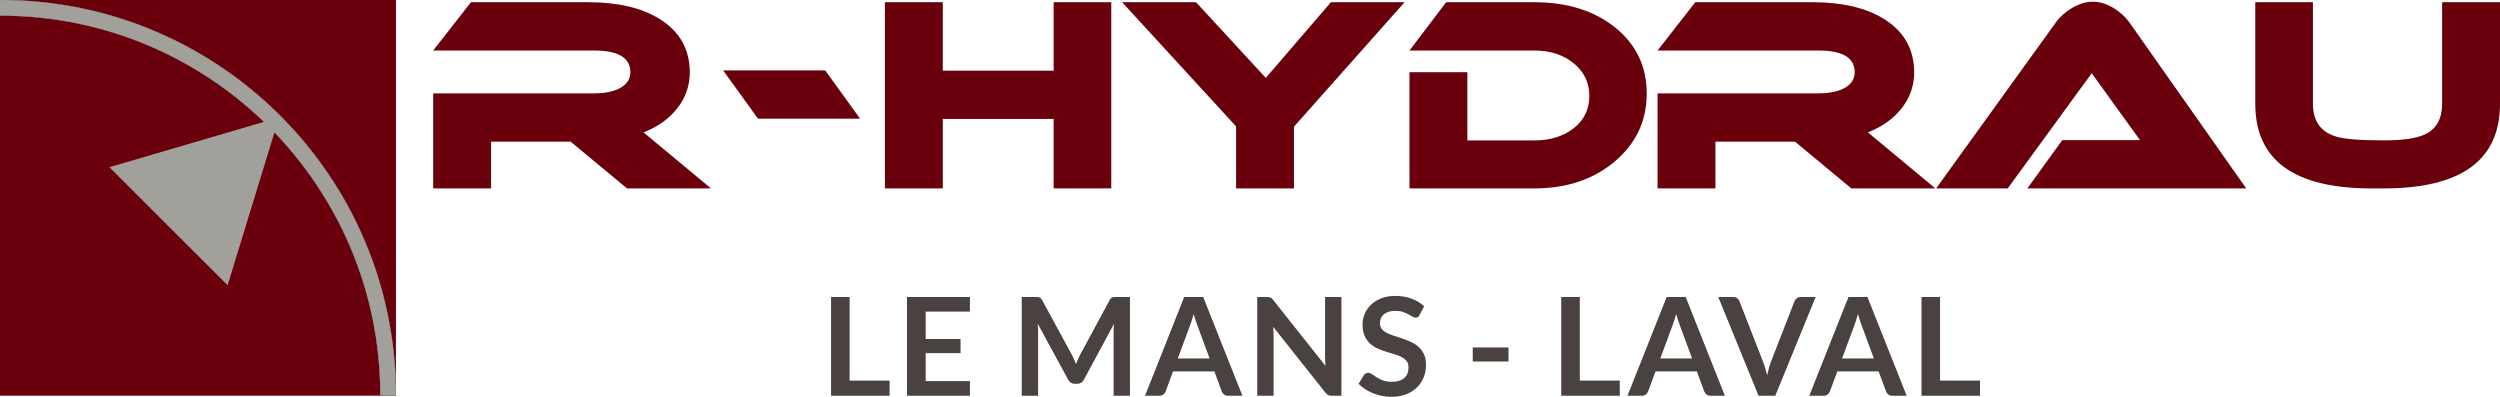 <?xml version="1.0" encoding="UTF-8" standalone="no"?>
<svg width="630" height="100" viewBox="0 0 630 100" version="1.1" xmlns="http://www.w3.org/2000/svg" xmlns:xlink="http://www.w3.org/1999/xlink">
<path fill="#6A000B" d="M179.169,47.48h-21.165l-14.197-11.779H123.75V47.48h-14.586V23.532h40.506c2.473,0,4.514-0.368,6.121-1.106c2.04-0.954,3.061-2.365,3.061-4.231c0-3.644-3.061-5.466-9.182-5.466h-40.506l9.508-12.17h29.629c7.336,0,13.285,1.389,17.844,4.166c5.122,3.167,7.684,7.68,7.684,13.536c0,3.297-1.031,6.279-3.092,8.948c-2.063,2.669-4.918,4.719-8.564,6.151L179.169,47.48z"/>
<path fill="#6A000B" d="M216.744,29.91h-25.723l-8.792-12.171h25.723L216.744,29.91z"/>
<path fill="#6A000B" d="M280.041,47.48h-14.522V29.975h-27.937V47.48h-14.586V0.559h14.586v17.246h27.937V0.559h14.522V47.48z"/>
<path fill="#6A000B" d="M353.955,0.559L326.08,31.927V47.48h-14.584V31.861L282.774,0.559h18.626l17.582,19.068l16.409-19.068H353.955z"/>
<path fill="#6A000B" d="M414.97,23.596c0,6.857-2.681,12.552-8.042,17.085s-12.123,6.8-20.284,6.8H355.19V18.194h14.586v17.183h16.868c4.037,0,7.357-1.03,9.963-3.091c2.605-2.061,3.905-4.761,3.905-8.103c0-3.341-1.311-6.085-3.938-8.233c-2.628-2.146-5.937-3.22-9.931-3.22H355.19l9.245-12.171h22.209c8.29,0,15.086,2.127,20.383,6.378C412.322,11.19,414.97,16.742,414.97,23.596"/>
<path fill="#6A000B" d="M487.708,47.48h-21.164l-14.195-11.779h-20.058V47.48h-14.588V23.532h40.506c2.475,0,4.517-0.368,6.122-1.106c2.042-0.954,3.06-2.365,3.06-4.231c0-3.644-3.06-5.466-9.182-5.466h-40.506l9.51-12.17h29.63c7.336,0,13.284,1.389,17.84,4.166c5.122,3.167,7.688,7.68,7.688,13.536c0,3.297-1.032,6.279-3.091,8.948c-2.066,2.669-4.921,4.719-8.568,6.151L487.708,47.48z"/>
<path fill="#6A000B" d="M510.894,47.48l8.791-12.169h19.602L527.11,18.455L505.945,47.48h-18.04l30.086-41.715c0.954-1.388,2.28-2.602,3.975-3.644c1.861-1.128,3.667-1.692,5.404-1.692c1.779,0,3.582,0.563,5.404,1.692c1.606,0.998,2.907,2.211,3.91,3.644l29.368,41.715H510.894z"/>
<path fill="#6A000B" d="M630,26.136c0,14.23-9.768,21.345-29.303,21.345h-3.062c-19.538,0-29.308-7.115-29.308-21.345V0.559h14.528v25.577c0,4.252,1.863,6.985,5.598,8.199c1.995,0.694,6.077,1.041,12.243,1.041c4.905,0,8.399-0.521,10.483-1.562c2.821-1.345,4.234-3.904,4.234-7.678V0.559H630V26.136z"/>
<path fill="#6A000B" d="M95.822,99.711c0-0.069,0.002-0.139,0.002-0.21c0-52.686-42.892-95.549-95.614-95.549c-0.069,0-0.139,0.003-0.209,0.003v95.756H95.822z"/>
<path fill="#6A000B" d="M0.21,0C55.2,0,99.779,44.55,99.779,99.501V0H0.21z"/>
<path fill="#000000" d="M0.21,0C0.141,0,0.071,0.003,0,0.003v3.952c0.071,0,0.141-0.003,0.21-0.003c52.722,0,95.613,42.864,95.613,95.55c0,0.07-0.002,0.141-0.002,0.21h3.955c0-0.069,0.003-0.14,0.003-0.21C99.779,44.55,55.2,0,0.21,0"/>
<path fill="#A2A09A" d="M0.21,0C0.141,0,0.071,0.003,0,0.003v3.952c0.071,0,0.141-0.003,0.21-0.003c52.722,0,95.613,42.864,95.613,95.55c0,0.07-0.002,0.141-0.002,0.21h3.955c0-0.069,0.003-0.14,0.003-0.21C99.779,44.55,55.2,0,0.21,0"/>
<path fill="#A2A09A" d="M70.322,29.588L57.357,71.9L27.569,42.133L70.322,29.588z"/>
<path fill="#494241" d="M214.107,95.904h10.07v3.82h-14.749V74.839h4.678V95.904z"/>
<path fill="#494241" d="M244.421,74.839v3.683h-11.148v6.902h8.784v3.563h-8.784v7.038h11.148v3.699H228.56V74.839H244.421z"/>
<path fill="#494241" d="M270.657,90.542c0.167,0.397,0.332,0.795,0.494,1.195c0.164-0.411,0.331-0.817,0.504-1.222c0.174-0.398,0.361-0.785,0.557-1.151l7.444-13.783c0.092-0.174,0.188-0.31,0.287-0.413c0.098-0.104,0.208-0.178,0.33-0.225c0.122-0.047,0.258-0.074,0.409-0.088c0.151-0.011,0.329-0.017,0.54-0.017h3.529v24.885h-4.121V83.651c0-0.296,0.009-0.625,0.026-0.979c0.019-0.357,0.044-0.717,0.079-1.085l-7.6,14.11c-0.175,0.323-0.402,0.572-0.679,0.751c-0.279,0.177-0.604,0.266-0.974,0.266h-0.644c-0.371,0-0.696-0.089-0.974-0.266c-0.277-0.179-0.504-0.428-0.678-0.751l-7.704-14.16c0.046,0.378,0.077,0.745,0.095,1.107c0.017,0.362,0.026,0.698,0.026,1.007v16.073h-4.122V74.839h3.531c0.208,0,0.389,0.006,0.539,0.017c0.151,0.014,0.288,0.041,0.408,0.088c0.123,0.047,0.236,0.121,0.34,0.225s0.202,0.239,0.295,0.413l7.513,13.818C270.305,89.767,270.488,90.149,270.657,90.542"/>
<path fill="#494241" d="M296.805,90.33h8.017l-3.061-8.279c-0.14-0.366-0.293-0.799-0.46-1.299c-0.17-0.498-0.335-1.041-0.495-1.625c-0.162,0.584-0.323,1.13-0.48,1.634c-0.154,0.506-0.31,0.949-0.461,1.324L296.805,90.33z M313.084,99.724h-3.618c-0.407,0-0.74-0.101-1.003-0.303c-0.26-0.201-0.446-0.449-0.563-0.748l-1.878-5.074h-10.418l-1.878,5.074c-0.093,0.266-0.275,0.506-0.547,0.723c-0.273,0.22-0.608,0.328-1.002,0.328h-3.634l9.879-24.885h4.782L313.084,99.724z"/>
<path fill="#494241" d="M319.795,74.867c0.14,0.018,0.264,0.052,0.374,0.104c0.112,0.052,0.221,0.126,0.325,0.224c0.103,0.098,0.218,0.227,0.345,0.388l13.199,16.64c-0.046-0.4-0.078-0.795-0.096-1.179c-0.016-0.384-0.023-0.741-0.023-1.076V74.84h4.119v24.884h-2.415c-0.371,0-0.68-0.058-0.923-0.172c-0.243-0.116-0.482-0.322-0.712-0.618L320.839,82.36c0.035,0.369,0.061,0.732,0.079,1.093c0.019,0.362,0.026,0.691,0.026,0.991v15.28h-4.12V74.84h2.449C319.482,74.84,319.657,74.848,319.795,74.867"/>
<path fill="#494241" d="M357.744,79.367c-0.128,0.253-0.274,0.433-0.441,0.533c-0.171,0.106-0.37,0.156-0.602,0.156
c-0.234,0-0.492-0.089-0.782-0.267c-0.289-0.178-0.634-0.377-1.025-0.594c-0.395-0.217-0.854-0.418-1.384-0.597
c-0.528-0.177-1.151-0.264-1.867-0.264c-0.653,0-1.217,0.074-1.696,0.23c-0.482,0.154-0.891,0.37-1.219,0.647
c-0.331,0.273-0.575,0.604-0.738,0.987c-0.166,0.385-0.246,0.806-0.246,1.266c0,0.584,0.165,1.072,0.499,1.463
c0.33,0.39,0.764,0.722,1.312,0.997c0.544,0.275,1.164,0.521,1.859,0.739c0.696,0.221,1.405,0.454,2.131,0.699
c0.725,0.247,1.438,0.53,2.132,0.859c0.693,0.326,1.314,0.74,1.86,1.24c0.544,0.498,0.982,1.108,1.312,1.832
c0.332,0.722,0.497,1.601,0.497,2.633c0,1.125-0.193,2.176-0.584,3.157c-0.387,0.982-0.955,1.835-1.704,2.563
c-0.748,0.729-1.659,1.302-2.74,1.721c-1.077,0.419-2.312,0.63-3.703,0.63c-0.799,0-1.589-0.078-2.362-0.234
c-0.779-0.154-1.523-0.375-2.236-0.664c-0.716-0.286-1.38-0.627-2.002-1.03c-0.619-0.4-1.173-0.85-1.659-1.342l1.356-2.222
c0.128-0.158,0.279-0.293,0.459-0.403c0.181-0.109,0.382-0.162,0.603-0.162c0.289,0,0.6,0.117,0.939,0.354
c0.335,0.232,0.731,0.496,1.189,0.78c0.458,0.286,0.997,0.548,1.618,0.785c0.617,0.234,1.366,0.352,2.233,0.352
c1.335,0,2.366-0.312,3.099-0.938c0.729-0.624,1.094-1.521,1.094-2.69c0-0.655-0.164-1.188-0.497-1.603
c-0.328-0.412-0.767-0.759-1.311-1.041c-0.548-0.28-1.166-0.52-1.861-0.715c-0.695-0.192-1.402-0.406-2.122-0.635
c-0.719-0.232-1.427-0.508-2.123-0.828c-0.693-0.318-1.314-0.738-1.862-1.255c-0.541-0.519-0.981-1.159-1.31-1.936
c-0.332-0.772-0.496-1.731-0.496-2.863c0-0.908,0.183-1.792,0.548-2.651c0.365-0.862,0.898-1.625,1.6-2.29
c0.702-0.665,1.563-1.197,2.583-1.6c1.019-0.403,2.184-0.601,3.495-0.601c1.485,0,2.852,0.226,4.104,0.686
c1.254,0.46,2.318,1.102,3.198,1.928L357.744,79.367z"/>
<path fill="#494241" d="M371.133,87.558h9.012v3.543h-9.012V87.558z"/>
<path fill="#494241" d="M398.112,95.904h10.068v3.82h-14.746V74.839h4.678V95.904z"/>
<path fill="#494241" d="M418.39,90.33h8.017l-3.062-8.279c-0.14-0.366-0.291-0.799-0.462-1.299c-0.167-0.498-0.331-1.041-0.493-1.625c-0.162,0.584-0.321,1.13-0.479,1.634c-0.157,0.506-0.313,0.949-0.461,1.324L418.39,90.33z M434.669,99.724h-3.618c-0.407,0-0.741-0.101-1.003-0.303c-0.258-0.201-0.445-0.449-0.561-0.748l-1.881-5.074h-10.418l-1.879,5.074c-0.092,0.266-0.273,0.506-0.546,0.723c-0.272,0.22-0.607,0.328-1.001,0.328h-3.635l9.88-24.885h4.781L434.669,99.724z"/>
<path fill="#494241" d="M432.999,74.839h3.775c0.404,0,0.734,0.099,0.988,0.295c0.256,0.193,0.447,0.447,0.577,0.757l5.913,15.178c0.197,0.492,0.386,1.036,0.561,1.625c0.182,0.589,0.352,1.213,0.517,1.866c0.266-1.318,0.597-2.482,0.989-3.491l5.897-15.178c0.104-0.265,0.289-0.505,0.557-0.722c0.267-0.219,0.599-0.33,0.99-0.33h3.774L447.38,99.724h-4.227L432.999,74.839z"/>
<path fill="#494241" d="M464.198,90.33h8.019l-3.061-8.279c-0.141-0.366-0.294-0.799-0.462-1.299c-0.169-0.498-0.332-1.041-0.496-1.625c-0.162,0.584-0.321,1.13-0.479,1.634c-0.155,0.506-0.31,0.949-0.461,1.324L464.198,90.33z M480.478,99.724h-3.62c-0.405,0-0.739-0.101-0.999-0.303c-0.26-0.201-0.446-0.449-0.564-0.748l-1.878-5.074h-10.418l-1.879,5.074c-0.093,0.266-0.273,0.506-0.545,0.723c-0.272,0.22-0.608,0.328-1.003,0.328h-3.634l9.878-24.885h4.78L480.478,99.724z"/>
<path fill="#494241" d="M488.895,95.904h10.07v3.82h-14.747V74.839h4.677V95.904z"/>
</svg>